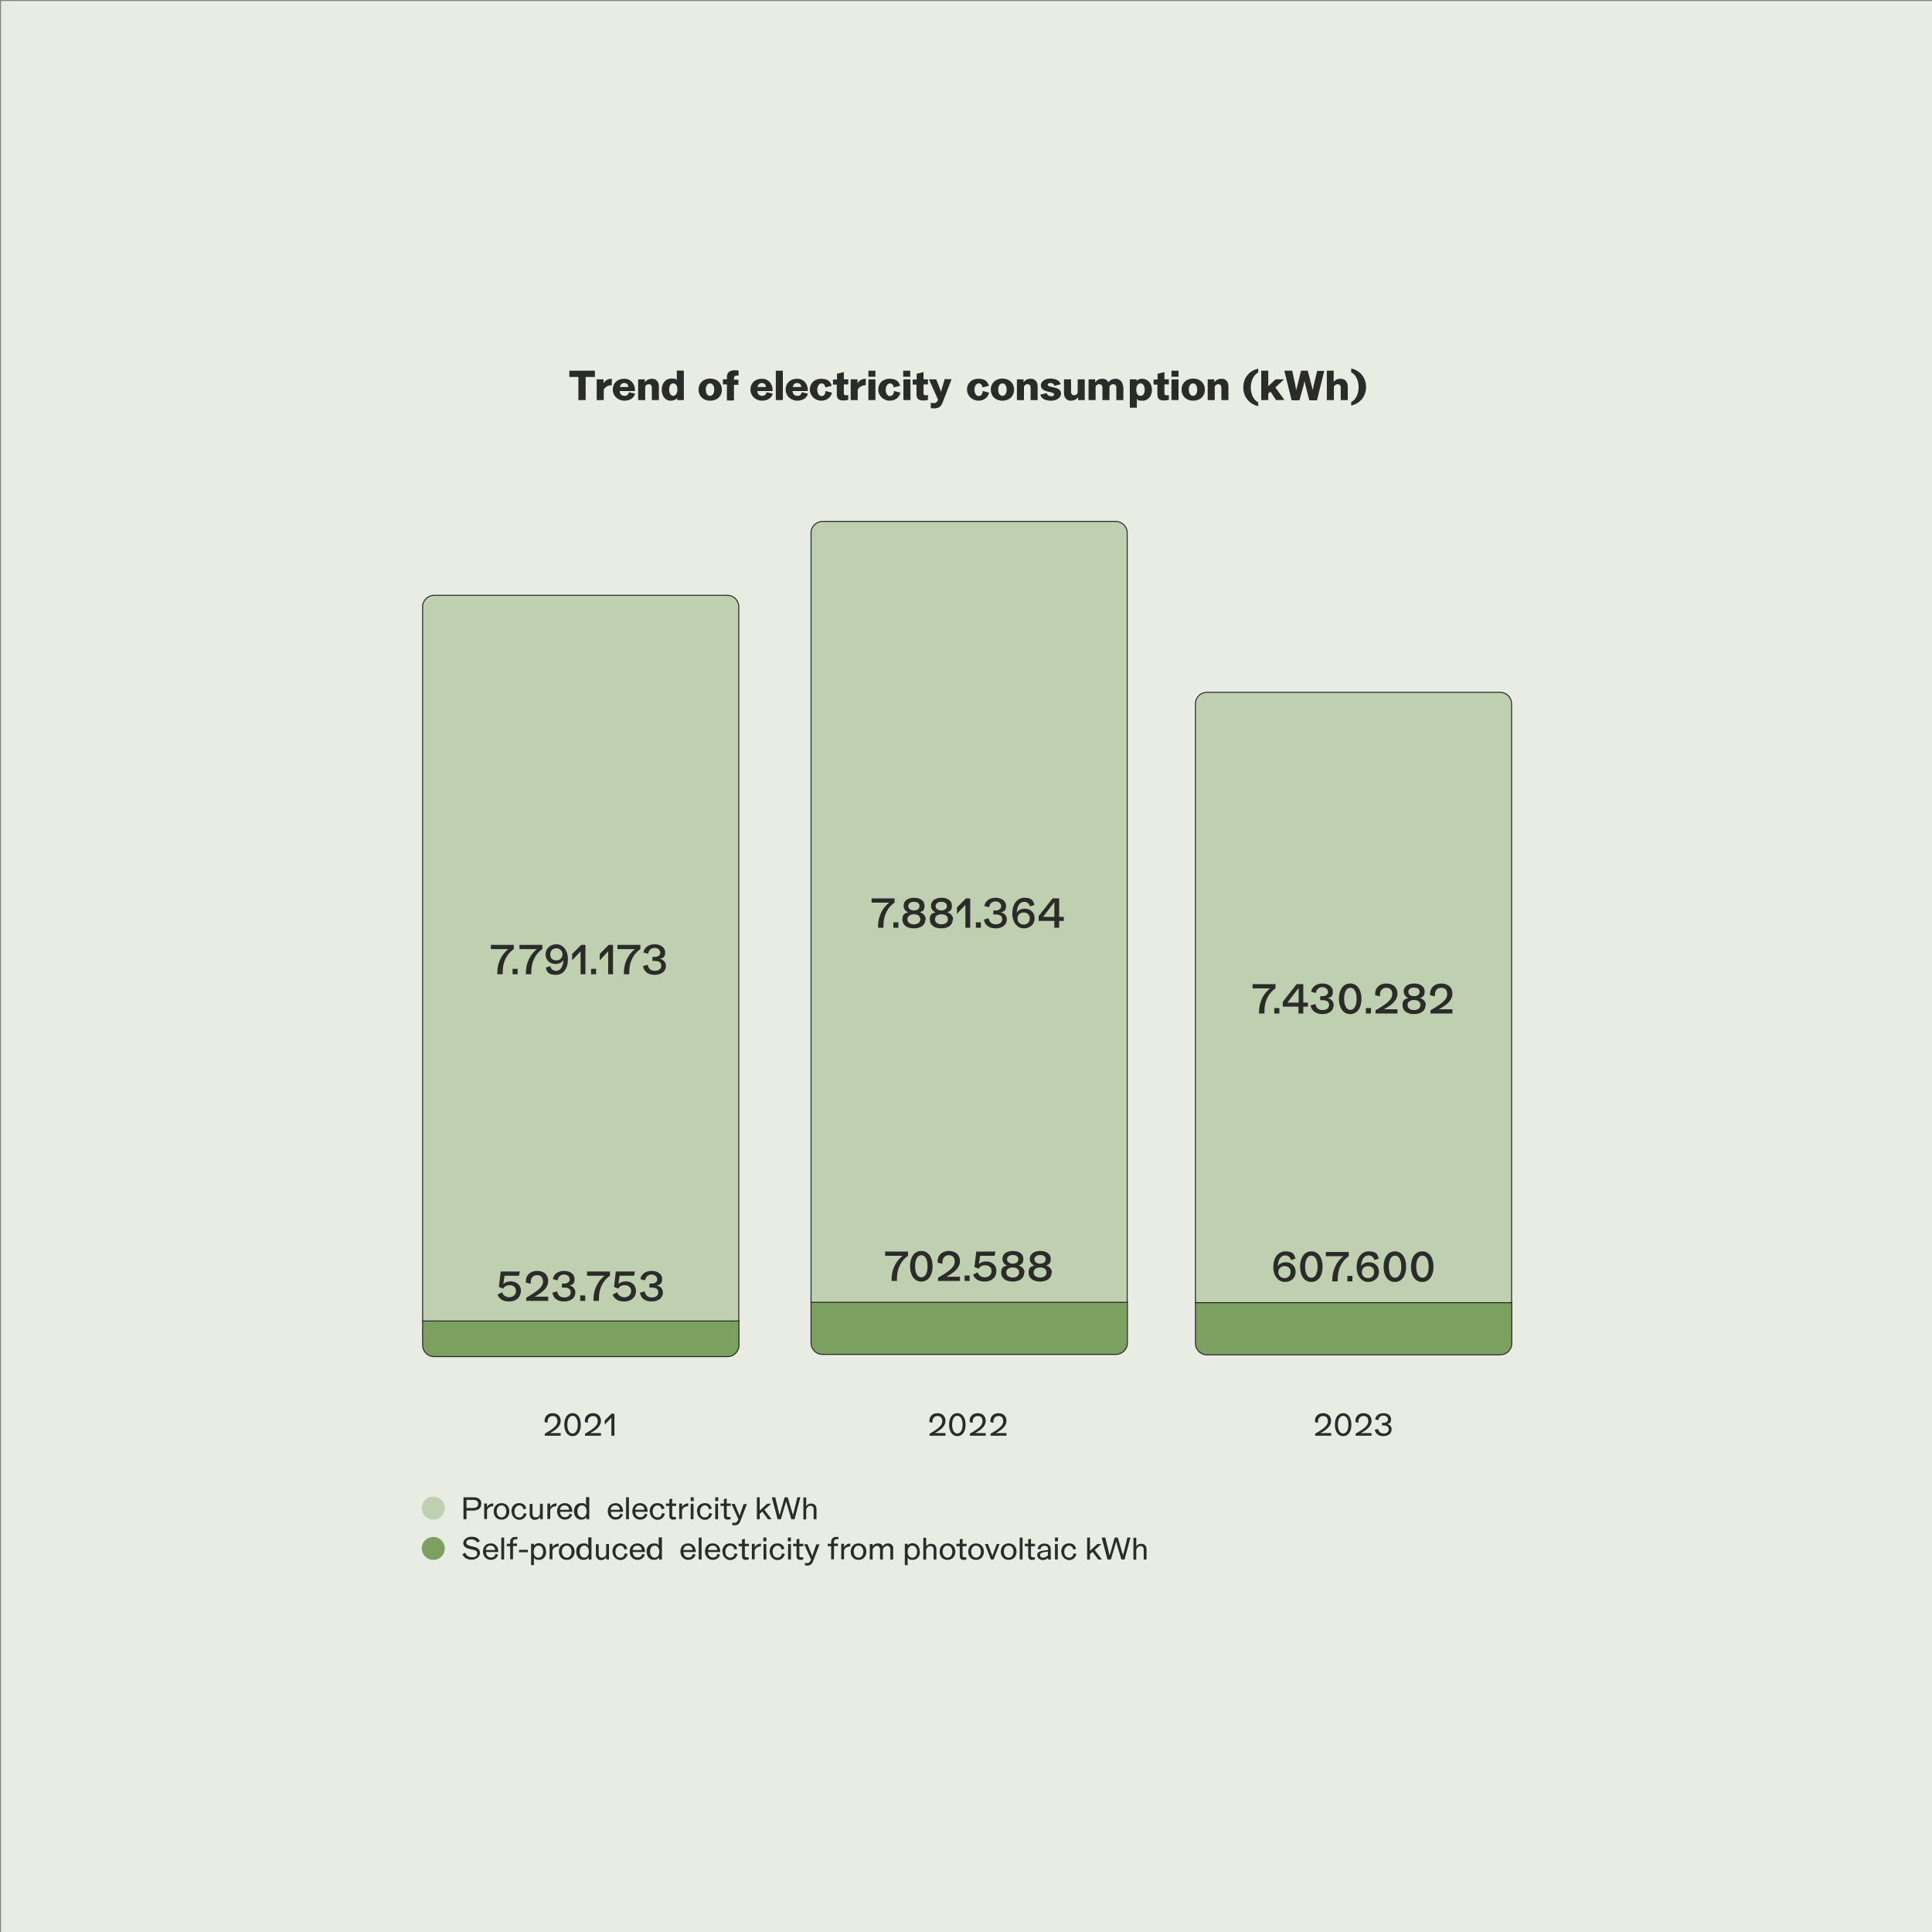 <?xml version="1.0" encoding="utf-8"?>
<!-- Generator: Adobe Illustrator 28.1.0, SVG Export Plug-In . SVG Version: 6.00 Build 0)  -->
<svg version="1.1" id="Livello_1" xmlns="http://www.w3.org/2000/svg" xmlns:xlink="http://www.w3.org/1999/xlink" x="0px" y="0px"
	 viewBox="0 0 960 960" style="enable-background:new 0 0 960 960;" xml:space="preserve">
<rect x="0" y="0" width="960" height="960" fill="#808080" stroke="none"/>
<style type="text/css">
	.st0{fill:#E8ECE2;}
	.st1{fill:#2B2B2A;}
	.st2{fill:#BED0B0;}
	.st3{fill:#7CA060;}
	.st4{fill:none;stroke:#2B2B2A;stroke-width:0.5;}
</style>
<rect x="0.5" y="0.5" class="st0" width="960" height="960"/>
<g>
	<g id="Livello_1_00000106146669289316294940000007740156157822435475_">
		<g id="Livello_1-2">
			<g>
				<g>
					<g>
						<path class="st1" d="M287.4,187.3h-4.5v-3.1h12.7v3.1H291v11.5h-3.6V187.3z"/>
					</g>
					<g>
						<path class="st1" d="M304,188.2v3.2c-0.9,0-1.7,0.2-2.4,0.6c-0.7,0.4-1.2,0.9-1.6,1.6v5.2h-3.5v-10.3h3.4v2
							c0.8-1.6,2.4-2.3,4-2.3H304z"/>
					</g>
					<g>
						<path class="st1" d="M315.6,195.6c-0.6,2.1-2.5,3.5-5.4,3.5s-5.7-2.2-5.7-5.5s2.3-5.4,5.7-5.4s5.3,2.7,5.3,5.6v0.5h-7.6
							c0.1,1.6,1.1,2.4,2.4,2.4s1.9-0.6,2.2-1.8L315.6,195.6z M308,192.3h4.2c0-1.3-0.9-2-2-2S308.3,191,308,192.3z"/>
						<path class="st1" d="M317.1,188.5h3.3v1.5c0.8-1.2,2.1-1.8,3.5-1.8s1.8,0.3,2.3,0.8c0.8,0.6,1.2,1.7,1.2,3v6.8h-3.5v-6.2
							c0-1.1-0.6-1.7-1.5-1.7s-1.5,0.5-1.8,1.2v6.7h-3.5V188.5z"/>
						<path class="st1" d="M339.8,184.2v14.6h-3.3v-1c-0.8,0.9-1.9,1.3-3.2,1.3c-2.9,0-4.5-2.5-4.5-5.5s1.8-5.5,4.8-5.5
							s2.1,0.4,2.7,1v-5L339.8,184.2L339.8,184.2z M336.6,193.6c0-1.8-0.7-3.1-2.1-3.1s-2,1.3-2,3.1s0.8,3.1,2,3.1
							S336.6,195.4,336.6,193.6z"/>
					</g>
					<g>
						<path class="st1" d="M347.1,193.6c0-3.2,2.4-5.5,5.8-5.5s5.8,2.3,5.8,5.5s-2.3,5.5-5.8,5.5S347.1,196.8,347.1,193.6z
							 M354.9,193.6c0-1.8-0.8-3.1-2.1-3.1s-2.1,1.3-2.1,3.1s0.8,3.1,2.1,3.1S354.9,195.4,354.9,193.6z"/>
					</g>
					<g>
						<path class="st1" d="M361.2,191h-2v-2.5h2v-1.2c0-2,1.2-3.3,3.7-3.3s1.6,0.1,2.1,0.3v2.3c-0.2,0-0.5,0-0.9,0
							c-0.9,0-1.4,0.5-1.4,1.4v0.7h2.2v2.5h-2.2v7.8h-3.5v-7.8L361.2,191z"/>
					</g>
					<g>
						<path class="st1" d="M384,195.6c-0.6,2.1-2.5,3.5-5.4,3.5s-5.7-2.2-5.7-5.5s2.3-5.4,5.7-5.4s5.3,2.7,5.3,5.6v0.5h-7.6
							c0.1,1.6,1.1,2.4,2.4,2.4s1.9-0.6,2.2-1.8L384,195.6z M376.4,192.3h4.2c0-1.3-0.9-2-2-2S376.7,191,376.4,192.3z"/>
						<path class="st1" d="M385.5,184.2h3.5v14.6h-3.5V184.2z"/>
						<path class="st1" d="M401.5,195.6c-0.6,2.1-2.5,3.5-5.4,3.5s-5.7-2.2-5.7-5.5s2.3-5.4,5.7-5.4s5.3,2.7,5.3,5.6v0.5h-7.6
							c0.1,1.6,1.1,2.4,2.4,2.4s1.9-0.6,2.2-1.8L401.5,195.6z M393.9,192.3h4.2c0-1.3-0.9-2-2-2S394.2,191,393.9,192.3z"/>
						<path class="st1" d="M402.4,193.6c0-3.2,2.3-5.4,5.6-5.4s4.6,1.3,5.3,3.5l-3.2,0.8c-0.2-1.3-0.9-2-1.9-2s-2.1,1.2-2.1,3.1
							s0.9,3.2,2.1,3.2s1.9-0.9,2-2.5l3.2,0.8c-0.6,2.5-2.6,4-5.4,4S402.4,196.8,402.4,193.6L402.4,193.6z"/>
						<path class="st1" d="M415.8,195.9v-4.8h-1.9v-2.5h2v-2.9l3.4-0.8v3.6h2.2v2.5h-2.2v4.4c0,0.7,0.3,1,0.9,1s0.9,0,1.3-0.1v2.4
							c-0.8,0.2-1.6,0.3-2.4,0.3C417.1,199,415.8,198.4,415.8,195.9L415.8,195.9z"/>
						<path class="st1" d="M430.2,188.2v3.2c-0.9,0-1.7,0.2-2.4,0.6c-0.7,0.4-1.2,0.9-1.6,1.6v5.2h-3.5v-10.3h3.4v2
							c0.8-1.6,2.4-2.3,4-2.3H430.2z"/>
						<path class="st1" d="M431.5,184.2h3.5v3h-3.5V184.2z M431.5,188.5h3.5v10.3h-3.5V188.5z"/>
						<path class="st1" d="M436.4,193.6c0-3.2,2.3-5.4,5.6-5.4s4.6,1.3,5.3,3.5l-3.2,0.8c-0.2-1.3-0.9-2-1.9-2s-2.1,1.2-2.1,3.1
							s0.9,3.2,2.1,3.2s1.9-0.9,2-2.5l3.2,0.8c-0.6,2.5-2.6,4-5.4,4S436.4,196.8,436.4,193.6L436.4,193.6z"/>
						<path class="st1" d="M448.8,184.2h3.5v3h-3.5V184.2z M448.9,188.5h3.5v10.3h-3.5V188.5z"/>
						<path class="st1" d="M455.4,195.9v-4.8h-1.9v-2.5h2v-2.9l3.4-0.8v3.6h2.2v2.5h-2.2v4.4c0,0.7,0.3,1,0.9,1s0.9,0,1.3-0.1v2.4
							c-0.8,0.2-1.6,0.3-2.4,0.3C456.7,199,455.4,198.4,455.4,195.9L455.4,195.9z"/>
						<path class="st1" d="M472.8,188.5l-4.5,11.7c-0.7,1.8-2,2.7-3.9,2.7s-1.6,0-1.9-0.2v-2.6c0.4,0.1,1,0.2,1.7,0.2
							s1.3-0.4,1.7-1.2l0.2-0.5l-4.5-10.1h3.6l1.6,4c0.3,0.8,0.6,1.5,0.8,2.3l0,0c0.1-0.6,0.3-1.2,0.6-2.3l1.2-4.1h3.3L472.8,188.5z
							"/>
					</g>
					<g>
						<path class="st1" d="M480.5,193.6c0-3.2,2.3-5.4,5.6-5.4s4.6,1.3,5.3,3.5l-3.2,0.8c-0.2-1.3-0.9-2-1.9-2s-2.1,1.2-2.1,3.1
							s0.9,3.2,2.1,3.2s1.9-0.9,2-2.5l3.2,0.8c-0.6,2.5-2.6,4-5.4,4S480.5,196.8,480.5,193.6L480.5,193.6z"/>
						<path class="st1" d="M492.3,193.6c0-3.2,2.4-5.5,5.8-5.5s5.8,2.3,5.8,5.5s-2.3,5.5-5.8,5.5S492.3,196.8,492.3,193.6z
							 M500.2,193.6c0-1.8-0.8-3.1-2.1-3.1s-2.1,1.3-2.1,3.1s0.8,3.1,2.1,3.1S500.2,195.4,500.2,193.6z"/>
						<path class="st1" d="M505.3,188.5h3.3v1.5c0.8-1.2,2.1-1.8,3.5-1.8c1.4,0,1.8,0.3,2.3,0.8c0.8,0.6,1.2,1.7,1.2,3v6.8h-3.5
							v-6.2c0-1.1-0.6-1.7-1.5-1.7s-1.5,0.5-1.8,1.2v6.7h-3.5V188.5z"/>
						<path class="st1" d="M516.9,196.1l3.2-0.8c0.2,1,1.2,1.6,2.3,1.6s1.4-0.4,1.4-0.9s-0.4-0.7-1.3-1l-2.1-0.5
							c-2.1-0.5-3.2-1.5-3.2-3.1s1.8-3.3,4.7-3.3s4.6,1.1,5.2,2.8l-3.2,0.8c-0.2-0.9-0.9-1.4-1.9-1.4s-1.4,0.4-1.4,0.9
							s0.4,0.7,1.3,0.9l2.1,0.5c2.3,0.5,3.2,1.5,3.2,3.1s-1.8,3.4-4.9,3.4S517.4,198,516.9,196.1L516.9,196.1z"/>
						<path class="st1" d="M539,198.8h-3.3v-1.5c-0.8,1.2-2.1,1.8-3.5,1.8s-1.8-0.3-2.3-0.8c-0.8-0.6-1.2-1.7-1.2-3v-6.8h3.5v6.2
							c0,1.1,0.6,1.7,1.5,1.7s1.5-0.5,1.8-1.2v-6.7h3.5V198.8z"/>
						<path class="st1" d="M558.2,192v6.8h-3.5v-6.2c0-1.1-0.6-1.7-1.6-1.7s-1.5,0.6-1.8,1.2v6.7h-3.5v-6.2c0-1.1-0.6-1.7-1.6-1.7
							s-1.5,0.6-1.8,1.2v6.7h-3.5v-10.3h3.3v1.5c0.8-1.1,1.9-1.8,3.5-1.8s2.5,0.6,3,1.8c1-1.3,2.2-1.8,3.8-1.8s3.5,1.4,3.5,3.8
							H558.2z"/>
					</g>
					<g>
						<path class="st1" d="M572.4,193.6c0,3-1.7,5.5-4.7,5.5s-2.1-0.4-2.8-1.1v4.6h-3.5v-14.1h3.4v0.8c0.6-0.7,1.5-1.1,2.6-1.1
							C570.5,188.2,572.3,190.6,572.4,193.6L572.4,193.6z M568.8,193.6c0-1.8-0.8-3.1-2.1-3.1s-2.1,1.3-2.1,3.1s0.7,3.1,2.1,3.1
							S568.8,195.4,568.8,193.6z"/>
					</g>
					<g>
						<path class="st1" d="M575.1,195.9v-4.8h-1.9v-2.5h2v-2.9l3.4-0.8v3.6h2.2v2.5h-2.2v4.4c0,0.7,0.3,1,0.9,1s0.9,0,1.3-0.1v2.4
							c-0.8,0.2-1.6,0.3-2.4,0.3C576.4,199,575.1,198.4,575.1,195.9L575.1,195.9z"/>
						<path class="st1" d="M582.1,184.2h3.5v3h-3.5V184.2z M582.1,188.5h3.5v10.3h-3.5V188.5z"/>
						<path class="st1" d="M587.1,193.6c0-3.2,2.4-5.5,5.8-5.5s5.8,2.3,5.8,5.5s-2.3,5.5-5.8,5.5S587.1,196.8,587.1,193.6z
							 M594.9,193.6c0-1.8-0.8-3.1-2.1-3.1s-2.1,1.3-2.1,3.1s0.8,3.1,2.1,3.1S594.9,195.4,594.9,193.6z"/>
						<path class="st1" d="M600.1,188.5h3.3v1.5c0.8-1.2,2.1-1.8,3.5-1.8s1.8,0.3,2.3,0.8c0.8,0.6,1.2,1.7,1.2,3v6.8h-3.5v-6.2
							c0-1.1-0.6-1.7-1.5-1.7s-1.5,0.5-1.8,1.2v6.7h-3.5V188.5z"/>
					</g>
					<g>
						<path class="st1" d="M617.8,192.4c0-4.2,2.5-8.1,7.4-9.2v1.9c-1.9,0.9-3.7,3.7-3.7,7.4s1.7,6.5,3.7,7.4v1.9
							c-4.9-1.1-7.4-5.1-7.4-9.2V192.4z"/>
					</g>
					<g>
						<path class="st1" d="M638.2,198.7L638.2,198.7c0,0.1-4.1,0.1-4.1,0.1l-2.8-4.2l-1.1,1v3.2h-3.5v-14.6h3.5v7.7l3.6-3.4h4.2
							c0,0.1-4.3,4-4.3,4L638.2,198.7L638.2,198.7z"/>
						<path class="st1" d="M638.3,184.2h3.8l1.6,7.6c0.1,0.7,0.2,1.2,0.4,2l0,0c0.2-0.7,0.3-1.2,0.5-2l1.9-7.6h3.3l2,7.6
							c0.2,0.7,0.3,1.2,0.5,2l0,0c0.2-0.7,0.3-1.3,0.4-2l1.8-7.5h3.5l-3.6,14.6h-3.8l-1.9-7.3c-0.2-0.8-0.3-1.5-0.5-2.3l0,0
							c-0.2,0.8-0.3,1.6-0.5,2.3l-2,7.3h-3.9l-3.6-14.6L638.3,184.2z"/>
						<path class="st1" d="M669.7,192v6.8h-3.5v-6.2c0-1.3-0.8-1.7-1.6-1.7s-1.6,0.7-1.8,1.3v6.6h-3.5v-14.6h3.4v5.6
							c0.9-1.2,2-1.6,3.5-1.6C668.4,188.2,669.6,189.8,669.7,192L669.7,192z"/>
					</g>
					<g>
						<path class="st1" d="M671.4,199.8c1.9-0.9,3.7-3.7,3.7-7.4s-1.7-6.5-3.7-7.4v-1.9c4.9,1.1,7.4,5.1,7.4,9.2s-2.5,8.1-7.4,9.2
							v-1.9V199.8z"/>
					</g>
				</g>
				<g>
					<g>
						<path class="st2" d="M209.6,749.4c0-3.2,2.5-5.7,5.7-5.7s5.7,2.5,5.7,5.7s-2.5,5.7-5.7,5.7S209.6,752.6,209.6,749.4z"/>
					</g>
				</g>
				<g>
					<g>
						<path class="st1" d="M239.1,747.3c0,2.6-2.1,3.3-4.1,3.3h-3.2v4.3h-1.5V744h5.1c2.2,0,3.8,1,3.8,3.3L239.1,747.3z
							 M237.6,747.3c0-1.4-0.8-2-2.4-2h-3.4v4h3.1C236.5,749.3,237.6,748.8,237.6,747.3L237.6,747.3z"/>
					</g>
					<g>
						<path class="st1" d="M245.1,747v1.4c-0.7,0-1.4,0.2-1.9,0.5c-0.6,0.3-1,0.9-1.2,1.5v4.4h-1.4v-7.7h1.4v1.8
							c0.6-1.2,1.8-1.9,3.2-1.9H245.1z"/>
					</g>
					<g>
						<path class="st1" d="M245.3,751c0-2.3,1.5-4.1,3.9-4.1s3.9,1.8,3.9,4.1s-1.5,4.1-3.9,4.1S245.3,753.3,245.3,751z M251.6,751
							c0-1.8-1-3-2.4-3s-2.4,1.2-2.4,3s1,3,2.4,3S251.6,752.8,251.6,751z"/>
						<path class="st1" d="M254.1,751c0-2.4,1.6-4.1,3.8-4.1s3.2,1.1,3.6,2.7l-1.4,0.4c-0.2-1.1-0.9-2-2.1-2s-2.4,1.2-2.4,3
							s0.9,3,2.4,3s2-0.9,2.3-2.2l1.4,0.4c-0.5,1.8-1.9,3-3.7,3s-3.8-1.7-3.8-4.1L254.1,751z"/>
						<path class="st1" d="M269.8,754.9h-1.4v-1.2c-0.5,0.9-1.5,1.5-2.6,1.5s-1.2-0.2-1.6-0.5c-0.6-0.5-1-1.2-1-2.2v-5.2h1.4v4.9
							c0,1.2,0.6,1.8,1.6,1.8s1.9-0.7,2.1-1.7v-5.1h1.4v7.7H269.8z"/>
					</g>
					<g>
						<path class="st1" d="M276.5,747v1.4c-0.7,0-1.4,0.2-1.9,0.5c-0.6,0.3-1,0.9-1.2,1.5v4.4H272v-7.7h1.4v1.8
							c0.6-1.2,1.8-1.9,3.2-1.9H276.5z"/>
					</g>
					<g>
						<path class="st1" d="M284.3,752.5c-0.5,1.6-1.8,2.6-3.7,2.6s-3.8-1.6-3.8-4.1s1.5-4.1,3.9-4.1s3.7,1.9,3.7,4.1v0.2h-6.1
							c0,1.5,0.9,2.7,2.4,2.7s2.1-0.8,2.3-1.8L284.3,752.5L284.3,752.5z M278.2,750.2h4.6c0-1.2-0.8-2.2-2.2-2.2
							S278.5,748.7,278.2,750.2z"/>
						<path class="st1" d="M292.8,744v10.9h-1.4v-1.1c-0.6,0.9-1.5,1.3-2.7,1.3c-1.8,0-3.5-1.5-3.5-4.1s1.5-4.1,3.6-4.1
							s2,0.5,2.4,1.2v-4.2h1.4L292.8,744z M291.5,751c0-1.8-0.9-3-2.3-3s-2.3,1.2-2.3,3s1,3,2.3,3S291.5,752.8,291.5,751z"/>
						<path class="st1" d="M309.5,752.5c-0.5,1.6-1.8,2.6-3.7,2.6s-3.8-1.6-3.8-4.1s1.5-4.1,3.9-4.1s3.7,1.9,3.7,4.1v0.2h-6.1
							c0,1.5,0.9,2.7,2.4,2.7s2.1-0.8,2.3-1.8L309.5,752.5L309.5,752.5z M303.4,750.2h4.6c0-1.2-0.8-2.2-2.2-2.2
							S303.7,748.7,303.4,750.2z"/>
						<path class="st1" d="M311.1,744h1.4v10.9h-1.4V744z"/>
						<path class="st1" d="M321.7,752.5c-0.5,1.6-1.8,2.6-3.7,2.6s-3.8-1.6-3.8-4.1s1.5-4.1,3.9-4.1s3.7,1.9,3.7,4.1v0.2h-6.1
							c0,1.5,0.9,2.7,2.4,2.7s2.1-0.8,2.3-1.8L321.7,752.5L321.7,752.5z M315.6,750.2h4.6c0-1.2-0.8-2.2-2.2-2.2
							S315.9,748.7,315.6,750.2z"/>
						<path class="st1" d="M322.8,751c0-2.4,1.6-4.1,3.8-4.1s3.2,1.1,3.6,2.7l-1.4,0.4c-0.2-1.1-0.9-2-2.1-2s-2.4,1.2-2.4,3
							s0.9,3,2.4,3s2-0.9,2.3-2.2l1.4,0.4c-0.5,1.8-1.9,3-3.7,3s-3.8-1.7-3.8-4.1L322.8,751z"/>
						<path class="st1" d="M332.6,752.9v-4.6h-1.7v-1.2h1.7v-2.2l1.4-0.3v2.5h2v1.2h-2v4.4c0,0.8,0.1,1.1,0.9,1.1s0.6,0,1,0v1.1
							c-0.5,0.1-0.8,0.2-1.3,0.2c-1.4,0-2-0.6-2-2.1V752.9z"/>
						<path class="st1" d="M342,747v1.4c-0.7,0-1.4,0.2-1.9,0.5c-0.6,0.3-1,0.9-1.2,1.5v4.4h-1.4v-7.7h1.4v1.8
							c0.6-1.2,1.8-1.9,3.2-1.9H342z"/>
						<path class="st1" d="M343.2,744h1.5v1.9h-1.5V744z M343.2,747.2h1.4v7.7h-1.4V747.2z"/>
						<path class="st1" d="M346.3,751c0-2.4,1.6-4.1,3.8-4.1s3.2,1.1,3.6,2.7l-1.4,0.4c-0.2-1.1-0.9-2-2.1-2s-2.4,1.2-2.4,3
							s0.9,3,2.4,3s2-0.9,2.3-2.2l1.4,0.4c-0.5,1.8-1.9,3-3.7,3s-3.8-1.7-3.8-4.1L346.3,751z"/>
						<path class="st1" d="M355.4,744h1.5v1.9h-1.5V744z M355.4,747.2h1.4v7.7h-1.4V747.2z"/>
						<path class="st1" d="M359.7,752.9v-4.6H358v-1.2h1.7v-2.2l1.4-0.3v2.5h2v1.2h-2v4.4c0,0.8,0.1,1.1,0.9,1.1s0.6,0,1,0v1.1
							c-0.5,0.1-0.8,0.2-1.3,0.2c-1.4,0-2-0.6-2-2.1V752.9z"/>
						<path class="st1" d="M371.2,747.2l-3.3,8.6c-0.6,1.5-1.5,2.1-2.9,2.1s-0.8,0-1.1-0.1v-1.3c0.3,0.1,0.7,0.2,1.1,0.2
							c0.7,0,1.3-0.4,1.7-1.3l0.2-0.5l-3.4-7.6h1.6l1.9,4.6c0.2,0.5,0.4,1,0.5,1.4l0,0c0.1-0.3,0.3-0.9,0.4-1.3l1.6-4.6h1.5
							L371.2,747.2z"/>
						<path class="st1" d="M383.4,754.9L383.4,754.9h-1.8l-2.8-3.8l-1.3,1.1v2.7h-1.4V744h1.4v6.6l3.7-3.4h2l-3.4,3L383.4,754.9
							L383.4,754.9z"/>
						<path class="st1" d="M383.6,744h1.6l1.8,7.4c0.1,0.5,0.2,1,0.4,1.5l0,0c0.1-0.5,0.3-1,0.4-1.5l2.1-7.4h1.5l2.2,7.4
							c0.2,0.5,0.3,1,0.4,1.5l0,0c0.1-0.5,0.2-1,0.4-1.5l1.8-7.4h1.5l-2.9,10.9h-1.6l-2.2-7.5c-0.1-0.5-0.2-0.9-0.4-1.5l0,0
							c-0.1,0.6-0.2,1-0.4,1.5l-2.2,7.5h-1.6l-2.9-10.9H383.6z"/>
						<path class="st1" d="M405.7,749.7v5.2h-1.4V750c0-1.3-0.7-1.8-1.6-1.8c-1.4,0-2,1.4-2.1,1.9v4.9h-1.4v-10.9h1.4v4.3
							c0.5-0.7,1.2-1.3,2.5-1.3s2.6,0.8,2.6,2.7V749.7z"/>
					</g>
				</g>
				<g>
					<g>
						<path class="st3" d="M209.6,769.4c0-3.2,2.5-5.7,5.7-5.7s5.7,2.5,5.7,5.7s-2.5,5.7-5.7,5.7S209.6,772.6,209.6,769.4z"/>
					</g>
				</g>
				<g>
					<g>
						<path class="st1" d="M229.8,772.4l1.3-0.9c0.6,1.5,1.8,2.3,3.5,2.3s2.5-0.7,2.5-1.9s-0.6-1.5-2.3-1.9l-1.7-0.4
							c-1.9-0.4-2.9-1.4-2.9-2.9s1.6-3.1,4-3.1s3.3,0.7,4.3,2.1l-1.3,0.8c-0.7-1.1-1.8-1.6-3.2-1.6s-2.3,0.6-2.3,1.6
							s0.6,1.3,2.1,1.7l1.7,0.4c2,0.4,3,1.5,3,3.1s-1.7,3.3-4.1,3.3s-3.9-1-4.7-2.8L229.8,772.4z"/>
						<path class="st1" d="M247.5,772.5c-0.5,1.6-1.8,2.6-3.7,2.6s-3.8-1.6-3.8-4.1s1.5-4.1,3.9-4.1s3.7,1.9,3.7,4.1v0.2h-6.1
							c0,1.5,0.9,2.7,2.4,2.7s2.1-0.8,2.3-1.8L247.5,772.5L247.5,772.5z M241.4,770.2h4.6c0-1.2-0.8-2.2-2.2-2.2
							S241.7,768.7,241.4,770.2L241.4,770.2z"/>
						<path class="st1" d="M249.1,764h1.4v10.9h-1.4V764z"/>
						<path class="st1" d="M253.5,768.3h-1.7v-1.2h1.7v-1c0-1.6,1.1-2.4,2.5-2.4s0.8,0,1.1,0.1v1.1c-0.3,0-0.5-0.1-0.8-0.1
							c-0.8,0-1.4,0.4-1.4,1.3v0.9h2v1.2h-2v6.6h-1.4v-6.6L253.5,768.3z"/>
						<path class="st1" d="M257.9,770.1h4.4v1.2h-4.4V770.1z"/>
						<path class="st1" d="M271.4,771c0,2.5-1.6,4.1-3.5,4.1s-2-0.4-2.6-1.2v3.8h-1.4v-10.6h1.4v0.9c0.4-0.6,1.3-1.2,2.4-1.2
							c2.1,0,3.6,1.7,3.6,4.1L271.4,771z M269.9,771c0-1.8-1-3-2.4-3s-2.3,1.2-2.3,3s0.8,3,2.3,3S269.9,772.8,269.9,771z"/>
					</g>
					<g>
						<path class="st1" d="M277.6,767v1.4c-0.7,0-1.4,0.2-1.9,0.5c-0.6,0.3-1,0.9-1.2,1.5v4.4h-1.4v-7.7h1.4v1.8
							c0.6-1.2,1.8-1.9,3.2-1.9H277.6z"/>
					</g>
					<g>
						<path class="st1" d="M277.7,771c0-2.3,1.5-4.1,3.9-4.1s3.9,1.8,3.9,4.1s-1.5,4.1-3.9,4.1S277.7,773.3,277.7,771z M284,771
							c0-1.8-1-3-2.4-3s-2.4,1.2-2.4,3s1,3,2.4,3S284,772.8,284,771z"/>
						<path class="st1" d="M293.9,764v10.9h-1.4v-1.1c-0.6,0.9-1.5,1.3-2.7,1.3c-1.8,0-3.5-1.5-3.5-4.1s1.5-4.1,3.6-4.1
							s2,0.5,2.4,1.2v-4.2h1.4L293.9,764z M292.6,771c0-1.8-0.9-3-2.3-3s-2.3,1.2-2.3,3s1,3,2.3,3S292.6,772.8,292.6,771z"/>
						<path class="st1" d="M302.7,774.9h-1.4v-1.2c-0.5,0.9-1.5,1.5-2.6,1.5s-1.2-0.2-1.6-0.5c-0.6-0.5-1-1.2-1-2.2v-5.2h1.4v4.9
							c0,1.2,0.6,1.8,1.6,1.8s1.9-0.7,2.1-1.7v-5.1h1.4v7.7H302.7z"/>
						<path class="st1" d="M304.3,771c0-2.4,1.6-4.1,3.8-4.1s3.2,1.1,3.6,2.7l-1.4,0.4c-0.2-1.1-0.9-2-2.1-2s-2.4,1.2-2.4,3
							s0.9,3,2.4,3s2-0.9,2.3-2.2l1.4,0.4c-0.5,1.8-1.9,3-3.7,3s-3.8-1.7-3.8-4.1L304.3,771z"/>
						<path class="st1" d="M320.4,772.5c-0.5,1.6-1.8,2.6-3.7,2.6s-3.8-1.6-3.8-4.1s1.5-4.1,3.9-4.1s3.7,1.9,3.7,4.1v0.2h-6.1
							c0,1.5,0.9,2.7,2.4,2.7s2.1-0.8,2.3-1.8L320.4,772.5L320.4,772.5z M314.3,770.2h4.6c0-1.2-0.8-2.2-2.2-2.2
							S314.6,768.7,314.3,770.2z"/>
						<path class="st1" d="M328.9,764v10.9h-1.4v-1.1c-0.6,0.9-1.5,1.3-2.7,1.3c-1.8,0-3.5-1.5-3.5-4.1s1.5-4.1,3.6-4.1
							s2,0.5,2.4,1.2v-4.2h1.4L328.9,764z M327.6,771c0-1.8-0.9-3-2.3-3s-2.3,1.2-2.3,3s1,3,2.3,3S327.6,772.8,327.6,771z"/>
						<path class="st1" d="M345.6,772.5c-0.5,1.6-1.8,2.6-3.7,2.6s-3.8-1.6-3.8-4.1s1.5-4.1,3.9-4.1s3.7,1.9,3.7,4.1v0.2h-6.1
							c0,1.5,0.9,2.7,2.4,2.7s2.1-0.8,2.3-1.8L345.6,772.5L345.6,772.5z M339.5,770.2h4.6c0-1.2-0.8-2.2-2.2-2.2
							S339.8,768.7,339.5,770.2z"/>
						<path class="st1" d="M347.2,764h1.4v10.9h-1.4V764z"/>
						<path class="st1" d="M357.8,772.5c-0.5,1.6-1.8,2.6-3.7,2.6s-3.8-1.6-3.8-4.1s1.5-4.1,3.9-4.1s3.7,1.9,3.7,4.1v0.2h-6.1
							c0,1.5,0.9,2.7,2.4,2.7s2.1-0.8,2.3-1.8L357.8,772.5L357.8,772.5z M351.8,770.2h4.6c0-1.2-0.8-2.2-2.2-2.2
							S352.1,768.7,351.8,770.2z"/>
						<path class="st1" d="M358.9,771c0-2.4,1.6-4.1,3.8-4.1s3.2,1.1,3.6,2.7l-1.4,0.4c-0.2-1.1-0.9-2-2.1-2s-2.4,1.2-2.4,3
							s0.9,3,2.4,3s2-0.9,2.3-2.2l1.4,0.4c-0.5,1.8-1.9,3-3.7,3s-3.8-1.7-3.8-4.1L358.9,771z"/>
						<path class="st1" d="M368.7,772.9v-4.6H367v-1.2h1.7v-2.2l1.4-0.3v2.5h2v1.2h-2v4.4c0,0.8,0.1,1.1,0.9,1.1s0.6,0,1,0v1.1
							c-0.5,0.1-0.8,0.2-1.3,0.2c-1.4,0-2-0.6-2-2.1V772.9z"/>
						<path class="st1" d="M378.1,767v1.4c-0.7,0-1.4,0.2-1.9,0.5c-0.6,0.3-1,0.9-1.2,1.5v4.4h-1.4v-7.7h1.4v1.8
							c0.6-1.2,1.8-1.9,3.2-1.9H378.1z"/>
						<path class="st1" d="M379.3,764h1.5v1.9h-1.5V764z M379.4,767.2h1.4v7.7h-1.4V767.2z"/>
						<path class="st1" d="M382.4,771c0-2.4,1.6-4.1,3.8-4.1s3.2,1.1,3.6,2.7l-1.4,0.4c-0.2-1.1-0.9-2-2.1-2s-2.4,1.2-2.4,3
							s0.9,3,2.4,3s2-0.9,2.3-2.2l1.4,0.4c-0.5,1.8-1.9,3-3.7,3s-3.8-1.7-3.8-4.1L382.4,771z"/>
						<path class="st1" d="M391.5,764h1.5v1.9h-1.5V764z M391.6,767.2h1.4v7.7h-1.4V767.2z"/>
						<path class="st1" d="M395.8,772.9v-4.6h-1.7v-1.2h1.7v-2.2l1.4-0.3v2.5h2v1.2h-2v4.4c0,0.8,0.1,1.1,0.9,1.1s0.6,0,1,0v1.1
							c-0.5,0.1-0.8,0.2-1.3,0.2c-1.4,0-2-0.6-2-2.1V772.9z"/>
						<path class="st1" d="M407.3,767.2l-3.3,8.6c-0.6,1.5-1.5,2.1-2.9,2.1s-0.8,0-1.1-0.1v-1.3c0.3,0.1,0.7,0.2,1.1,0.2
							c0.7,0,1.3-0.4,1.7-1.3l0.2-0.5l-3.4-7.6h1.6l1.9,4.6c0.2,0.5,0.4,1,0.5,1.4l0,0c0.1-0.3,0.3-0.9,0.4-1.3l1.6-4.6h1.5
							L407.3,767.2z"/>
						<path class="st1" d="M413,768.3h-1.7v-1.2h1.7v-1c0-1.6,1.1-2.4,2.5-2.4s0.8,0,1.1,0.1v1.1c-0.3,0-0.5-0.1-0.8-0.1
							c-0.8,0-1.4,0.4-1.4,1.3v0.9h2v1.2h-2v6.6H413v-6.6L413,768.3z"/>
					</g>
					<g>
						<path class="st1" d="M422.5,767v1.4c-0.7,0-1.4,0.2-1.9,0.5c-0.6,0.3-1,0.9-1.2,1.5v4.4H418v-7.7h1.4v1.8
							c0.6-1.2,1.8-1.9,3.2-1.9H422.5z"/>
					</g>
					<g>
						<path class="st1" d="M422.7,771c0-2.3,1.5-4.1,3.9-4.1s3.9,1.8,3.9,4.1s-1.5,4.1-3.9,4.1S422.7,773.3,422.7,771z M429,771
							c0-1.8-1-3-2.4-3s-2.4,1.2-2.4,3s1,3,2.4,3S429,772.8,429,771z"/>
						<path class="st1" d="M443.8,769.7v5.2h-1.4V770c0-1.3-0.7-1.9-1.6-1.9s-2,1.1-2.1,1.8v5h-1.4V770c0-1.3-0.7-1.9-1.6-1.9
							s-1.9,1.1-2.1,1.8v5h-1.4v-7.7h1.4v1.2c0.4-0.7,1.1-1.5,2.6-1.5s2,0.5,2.4,1.5c0.6-1,1.5-1.5,2.7-1.5s2.6,0.8,2.6,2.7
							L443.8,769.7z"/>
						<path class="st1" d="M457.1,771c0,2.5-1.6,4.1-3.5,4.1s-2-0.4-2.6-1.2v3.8h-1.4v-10.6h1.4v0.9c0.4-0.6,1.3-1.2,2.4-1.2
							c2.1,0,3.6,1.7,3.6,4.1L457.1,771z M455.7,771c0-1.8-1-3-2.4-3s-2.3,1.2-2.3,3s0.8,3,2.3,3S455.7,772.8,455.7,771z"/>
						<path class="st1" d="M465.3,769.7v5.2h-1.4V770c0-1.3-0.7-1.8-1.6-1.8c-1.4,0-2,1.4-2.1,1.9v4.9h-1.4v-10.9h1.4v4.3
							c0.5-0.7,1.2-1.3,2.5-1.3s2.6,0.8,2.6,2.7V769.7z"/>
						<path class="st1" d="M466.9,771c0-2.3,1.5-4.1,3.9-4.1s3.9,1.8,3.9,4.1s-1.5,4.1-3.9,4.1S466.9,773.3,466.9,771z M473.2,771
							c0-1.8-1-3-2.4-3s-2.4,1.2-2.4,3s1,3,2.4,3S473.2,772.8,473.2,771z"/>
						<path class="st1" d="M476.9,772.9v-4.6h-1.7v-1.2h1.7v-2.2l1.4-0.3v2.5h2v1.2h-2v4.4c0,0.8,0.1,1.1,0.9,1.1s0.6,0,1,0v1.1
							c-0.5,0.1-0.8,0.2-1.3,0.2c-1.4,0-2-0.6-2-2.1V772.9z"/>
					</g>
					<g>
						<path class="st1" d="M481.1,771c0-2.3,1.5-4.1,3.9-4.1s3.9,1.8,3.9,4.1s-1.5,4.1-3.9,4.1S481.1,773.3,481.1,771z M487.4,771
							c0-1.8-1-3-2.4-3s-2.4,1.2-2.4,3s1,3,2.4,3S487.4,772.8,487.4,771z"/>
						<path class="st1" d="M489.4,767.2h1.5l1.9,5.1c0.1,0.3,0.3,0.8,0.3,1.1l0,0c0-0.3,0.2-0.8,0.3-1.1l1.9-5.1h1.4l-3,7.7h-1.3
							L489.4,767.2L489.4,767.2z"/>
					</g>
					<g>
						<path class="st1" d="M497.3,771c0-2.3,1.5-4.1,3.9-4.1s3.9,1.8,3.9,4.1s-1.5,4.1-3.9,4.1S497.3,773.3,497.3,771z M503.6,771
							c0-1.8-1-3-2.4-3s-2.4,1.2-2.4,3s1,3,2.4,3S503.6,772.8,503.6,771z"/>
						<path class="st1" d="M506.7,764h1.4v10.9h-1.4V764z"/>
						<path class="st1" d="M510.9,772.9v-4.6h-1.7v-1.2h1.7v-2.2l1.4-0.3v2.5h2v1.2h-2v4.4c0,0.8,0.1,1.1,0.9,1.1s0.6,0,1,0v1.1
							c-0.5,0.1-0.8,0.2-1.3,0.2c-1.4,0-2-0.6-2-2.1L510.9,772.9z"/>
						<path class="st1" d="M522.2,774.9L522.2,774.9h-1.4c0-0.2,0-0.5,0-0.9c-0.5,0.7-1.6,1.2-2.7,1.2s-2.7-1-2.7-2.3
							s0.2-1.2,0.7-1.6c0.6-0.5,1.5-0.7,2.9-0.9l1.8-0.2v-0.3c0-1.2-0.6-1.8-1.8-1.8s-1.9,0.7-2,1.8l-1.4-0.3
							c0.2-1.6,1.5-2.6,3.4-2.6s3.1,1,3.1,3v2.6c0,1,0,1.7,0.1,2.4L522.2,774.9z M520.7,772.8V771c-0.5,0-1,0.1-1.6,0.2
							c-1.7,0.3-2.3,0.6-2.3,1.5s0.6,1.3,1.5,1.3S520.1,773.5,520.7,772.8L520.7,772.8z"/>
						<path class="st1" d="M524.2,764h1.5v1.9h-1.5V764z M524.2,767.2h1.4v7.7h-1.4V767.2z"/>
						<path class="st1" d="M527.3,771c0-2.4,1.6-4.1,3.8-4.1s3.2,1.1,3.6,2.7l-1.4,0.4c-0.2-1.1-0.9-2-2.1-2s-2.4,1.2-2.4,3
							s0.9,3,2.4,3s2-0.9,2.3-2.2l1.4,0.4c-0.5,1.8-1.9,3-3.7,3s-3.8-1.7-3.8-4.1L527.3,771z"/>
						<path class="st1" d="M547.5,774.9L547.5,774.9h-1.8l-2.8-3.8l-1.3,1.1v2.7h-1.4V764h1.4v6.6l3.7-3.4h2l-3.4,3L547.5,774.9
							L547.5,774.9z"/>
						<path class="st1" d="M547.6,764h1.6l1.8,7.4c0.1,0.5,0.2,1,0.4,1.5l0,0c0.1-0.5,0.3-1,0.4-1.5l2.1-7.4h1.5l2.2,7.4
							c0.2,0.5,0.3,1,0.4,1.5l0,0c0.1-0.5,0.2-1,0.4-1.5l1.8-7.4h1.5l-2.9,10.9h-1.6l-2.2-7.5c-0.1-0.5-0.2-0.9-0.4-1.5l0,0
							c-0.1,0.6-0.2,1-0.4,1.5l-2.2,7.5h-1.7l-2.9-10.9H547.6z"/>
						<path class="st1" d="M569.7,769.7v5.2h-1.4V770c0-1.3-0.7-1.8-1.6-1.8c-1.4,0-2,1.4-2.1,1.9v4.9h-1.4v-10.9h1.4v4.3
							c0.5-0.7,1.2-1.3,2.5-1.3s2.6,0.8,2.6,2.7V769.7z"/>
					</g>
				</g>
				<g>
					<path class="st3" d="M210,656.2L210,656.2v12.2c0,3.1,2.5,5.7,5.7,5.7h145.8c3.1,0,5.7-2.5,5.7-5.7v-12.2H210L210,656.2z"/>
					<path class="st4" d="M210,656.2L210,656.2v12.2c0,3.1,2.5,5.7,5.7,5.7h145.8c3.1,0,5.7-2.5,5.7-5.7v-12.2H210L210,656.2z"/>
					<path class="st3" d="M403,646.9L403,646.9v20.4c0,3.1,2.5,5.7,5.7,5.7h145.8c3.1,0,5.7-2.5,5.7-5.7v-20.4H403z"/>
					<path class="st4" d="M403,646.9L403,646.9v20.4c0,3.1,2.5,5.7,5.7,5.7h145.8c3.1,0,5.7-2.5,5.7-5.7v-20.4H403z"/>
					<path class="st2" d="M215.7,295.8c-3.1,0-5.7,2.5-5.7,5.7v354.9h157.1V301.5c0-3.1-2.5-5.7-5.7-5.7H215.6L215.7,295.8
						L215.7,295.8z"/>
				</g>
				<g>
					<g>
						<path class="st1" d="M255.3,469.5v2.1c-3.3,2.2-5.5,6.2-5.5,11.2v1.3h-2.7v-0.6c0-5.1,2.1-9.2,5.5-11.9h-8.7v-2.1H255.3z"/>
					</g>
					<g>
						<path class="st1" d="M254.7,481.4h2.5v2.7h-2.5L254.7,481.4L254.7,481.4z"/>
					</g>
					<g>
						<path class="st1" d="M269.5,469.5v2.1c-3.3,2.2-5.5,6.2-5.5,11.2v1.3h-2.7v-0.6c0-5.1,2.1-9.2,5.5-11.9h-8.7v-2.1H269.5
							L269.5,469.5z"/>
						<path class="st1" d="M282.2,476.6c0,4.8-2.3,7.8-6,7.8s-4.4-1.3-5-3.6l2.2-0.7c0.4,1.5,1.5,2.3,2.9,2.3c2.2,0,3.5-2.1,3.7-5.4
							c-0.7,1.2-2.2,2-4,2c-2.9,0-4.9-2-4.9-4.8s2.3-5,5.4-5S282.2,472.1,282.2,476.6L282.2,476.6z M279.5,474.2c0-1.7-1.3-3-3.1-3
							s-3,1.3-3,3.1s1.2,2.9,3,2.9S279.5,476,279.5,474.2z"/>
						<path class="st1" d="M290.9,469.5v14.6h-2.4v-11.4l-4.2,4.5V474l4.5-4.5H290.9z"/>
						<path class="st1" d="M293.7,481.4h2.5v2.7h-2.5V481.4z"/>
						<path class="st1" d="M304.6,469.5v14.6h-2.4v-11.4l-4.2,4.5V474l4.5-4.5H304.6z"/>
						<path class="st1" d="M318.2,469.5v2.1c-3.3,2.2-5.5,6.2-5.5,11.2v1.3H310v-0.6c0-5.1,2.1-9.2,5.5-11.9h-8.7v-2.1H318.2
							L318.2,469.5z"/>
						<path class="st1" d="M319.5,480l2.4-0.6c0.2,1.9,1.5,3,3.5,3s3.2-1,3.2-2.6s-1.2-2.3-3.2-2.3s-0.9,0-1.2,0v-2
							c0.5,0,0.8,0,1.2,0c1.6,0,2.7-0.9,2.7-2.1s-1.1-2.4-2.8-2.4s-3,1.1-3.2,2.9l-2.4-0.6c0.4-2.5,2.6-4.1,5.6-4.1s5.2,1.6,5.2,4
							s-1,2.9-2.7,3.2l0,0c1.8,0.3,3.1,1.8,3.1,3.5c0,2.7-2.2,4.5-5.6,4.5S319.9,482.7,319.5,480L319.5,480z"/>
					</g>
				</g>
				<g>
					<path class="st4" d="M215.7,295.8c-3.1,0-5.7,2.5-5.7,5.7v354.9h157.1V301.5c0-3.1-2.5-5.7-5.7-5.7H215.6L215.7,295.8
						L215.7,295.8z"/>
					<path class="st2" d="M408.7,259.1c-3.1,0-5.7,2.5-5.7,5.7v382.3h157.1V264.8c0-3.1-2.5-5.7-5.7-5.7H408.6L408.7,259.1
						L408.7,259.1z"/>
				</g>
				<g>
					<g>
						<path class="st1" d="M444.5,446.4v2.1c-3.3,2.2-5.5,6.2-5.5,11.2v1.3h-2.7v-0.6c0-5.1,2.1-9.2,5.5-11.9h-8.7v-2.1H444.5
							L444.5,446.4z"/>
					</g>
					<g>
						<path class="st1" d="M443.9,458.3h2.5v2.7h-2.5V458.3z"/>
						<path class="st1" d="M459.8,456.9c0,2.7-2.2,4.4-5.7,4.4s-5.7-1.7-5.7-4.4s1.1-3,2.9-3.6c-1.5-0.6-2.3-1.8-2.3-3.3
							c0-2.3,2-3.9,5.2-3.9s5.2,1.6,5.2,3.9s-0.8,2.7-2.3,3.3c1.8,0.6,2.9,1.9,2.9,3.6H459.8z M457.3,456.8c0-1.6-1.2-2.5-3.2-2.5
							s-3.2,1-3.2,2.5s1.3,2.5,3.2,2.5S457.3,458.3,457.3,456.8z M451.3,450.2c0,1.3,1.1,2.2,2.8,2.2s2.8-0.8,2.8-2.2
							s-1.1-2.1-2.8-2.1S451.3,449,451.3,450.2z"/>
						<path class="st1" d="M473.4,456.9c0,2.7-2.2,4.4-5.7,4.4s-5.7-1.7-5.7-4.4s1.1-3,2.9-3.6c-1.5-0.6-2.3-1.8-2.3-3.3
							c0-2.3,2-3.9,5.2-3.9s5.2,1.6,5.2,3.9s-0.8,2.7-2.3,3.3c1.8,0.6,2.9,1.9,2.9,3.6H473.4z M471,456.8c0-1.6-1.2-2.5-3.2-2.5
							s-3.2,1-3.2,2.5s1.3,2.5,3.2,2.5S471,458.3,471,456.8z M464.9,450.2c0,1.3,1.1,2.2,2.8,2.2s2.8-0.8,2.8-2.2s-1.1-2.1-2.8-2.1
							S464.9,449,464.9,450.2z"/>
						<path class="st1" d="M482.1,446.4V461h-2.4v-11.4l-4.2,4.5v-3.2l4.5-4.5H482.1z"/>
						<path class="st1" d="M484.9,458.3h2.5v2.7h-2.5V458.3z"/>
						<path class="st1" d="M488.9,456.9l2.4-0.6c0.2,1.9,1.5,3,3.5,3s3.2-1,3.2-2.6s-1.2-2.3-3.2-2.3s-0.9,0-1.2,0v-2
							c0.5,0,0.8,0,1.2,0c1.6,0,2.7-0.9,2.7-2.1s-1.1-2.4-2.8-2.4s-3,1.1-3.2,2.9l-2.4-0.6c0.4-2.5,2.6-4.1,5.6-4.1s5.2,1.6,5.2,4
							s-1,2.9-2.7,3.2l0,0c1.8,0.3,3.1,1.8,3.1,3.5c0,2.7-2.2,4.5-5.6,4.5S489.3,459.6,488.9,456.9L488.9,456.9z"/>
						<path class="st1" d="M514.1,456.3c0,3-2.3,5-5.4,5s-5.7-2.9-5.7-7.4s2.3-7.8,6-7.8c3.7,0,4.4,1.3,5,3.6l-2.2,0.7
							c-0.4-1.5-1.5-2.3-2.9-2.3c-2.2,0-3.5,2.1-3.7,5.4c0.7-1.2,2.2-2,4-2C512.1,451.5,514.1,453.5,514.1,456.3L514.1,456.3z
							 M511.7,456.3c0-1.7-1.2-2.9-3-2.9s-3.1,1.2-3.1,3s1.3,3,3.1,3S511.7,458.1,511.7,456.3z"/>
						<path class="st1" d="M528.6,455.6v2h-2.3v3.4h-2.4v-3.4h-7.8v-2.4l6.9-8.8h3.3v9.2L528.6,455.6L528.6,455.6z M523.9,448.3
							l-5.6,7.3h5.6V448.3z"/>
					</g>
				</g>
				<path class="st4" d="M408.7,259.1c-3.1,0-5.7,2.5-5.7,5.7v382.3h157.1V264.8c0-3.1-2.5-5.7-5.7-5.7H408.6L408.7,259.1
					L408.7,259.1z"/>
				<g>
					<g>
						<path class="st1" d="M258.8,641.5c0,3.1-2.4,5.2-5.7,5.2s-5-1.3-5.9-3.4l2.3-1.2c0.5,1.6,1.9,2.5,3.6,2.5s3.3-1.2,3.3-3.1
							s-1.4-2.9-3.1-2.9s-2.6,0.6-3.3,1.7l-2.1-0.8l0.9-7.7h9.5l-0.4,2.1h-7.2l-0.6,4.1c0.8-0.8,2.2-1.3,3.6-1.3c3,0,5.2,2,5.2,4.8
							L258.8,641.5z"/>
						<path class="st1" d="M272.4,644.3v2.1h-10.9v-1.6c6.5-3.7,8.3-5.7,8.3-8s-1.2-3.2-3-3.2s-3.1,1.4-3.1,3.4s0,0.6,0,0.9
							l-2.4-0.6c0-0.3,0-0.5,0-0.7c0-3,2.2-5.1,5.6-5.1s5.5,2,5.5,5s-2.2,5.4-6.8,7.8h6.9L272.4,644.3z"/>
						<path class="st1" d="M274.5,642.3l2.4-0.6c0.2,1.9,1.5,3,3.5,3s3.2-1,3.2-2.6s-1.2-2.3-3.2-2.3s-0.9,0-1.2,0v-2
							c0.5,0,0.8,0,1.2,0c1.6,0,2.7-0.9,2.7-2.1s-1.1-2.4-2.8-2.4s-3,1.1-3.2,2.9l-2.4-0.6c0.4-2.5,2.6-4.1,5.6-4.1s5.2,1.6,5.2,4
							s-1,2.9-2.7,3.2l0,0c1.8,0.3,3.1,1.8,3.1,3.5c0,2.7-2.2,4.5-5.6,4.5S274.9,645,274.5,642.3L274.5,642.3z"/>
					</g>
					<g>
						<path class="st1" d="M288.3,643.7h2.5v2.7h-2.5V643.7z"/>
					</g>
					<g>
						<path class="st1" d="M303.1,631.8v2.1c-3.3,2.2-5.5,6.2-5.5,11.2v1.3h-2.7v-0.6c0-5.1,2.1-9.2,5.5-11.9h-8.7v-2.1H303.1
							L303.1,631.8z"/>
						<path class="st1" d="M316,641.5c0,3.1-2.4,5.2-5.7,5.2s-5-1.3-5.9-3.4l2.3-1.2c0.5,1.6,1.9,2.5,3.6,2.5s3.3-1.2,3.3-3.1
							s-1.4-2.9-3.1-2.9s-2.6,0.6-3.3,1.7l-2.1-0.8l0.9-7.7h9.5l-0.4,2.1h-7.2l-0.6,4.1c0.8-0.8,2.2-1.3,3.6-1.3
							C313.9,636.7,316.1,638.7,316,641.5L316,641.5z"/>
						<path class="st1" d="M318,642.3l2.4-0.6c0.2,1.9,1.5,3,3.5,3s3.2-1,3.2-2.6s-1.2-2.3-3.2-2.3s-0.9,0-1.2,0v-2
							c0.5,0,0.8,0,1.2,0c1.6,0,2.7-0.9,2.7-2.1s-1.1-2.4-2.8-2.4s-3,1.1-3.2,2.9l-2.4-0.6c0.4-2.5,2.6-4.1,5.6-4.1s5.2,1.6,5.2,4
							s-1,2.9-2.7,3.2l0,0c1.8,0.3,3.1,1.8,3.1,3.5c0,2.7-2.2,4.5-5.6,4.5S318.4,645,318,642.3L318,642.3z"/>
					</g>
				</g>
				<g>
					<g>
						<path class="st1" d="M451.2,621.9v2.1c-3.3,2.2-5.5,6.2-5.5,11.2v1.3H443v-0.6c0-5.1,2.1-9.2,5.5-11.9h-8.7v-2.1H451.2
							L451.2,621.9z"/>
					</g>
					<g>
						<path class="st1" d="M452.2,629.2c0-4.3,2-7.6,5.6-7.6s5.6,3.3,5.6,7.6s-2,7.6-5.6,7.6S452.2,633.5,452.2,629.2z M460.9,629.2
							c0-3.2-1.1-5.5-3.1-5.5s-3.1,2.3-3.1,5.5s1.1,5.5,3.1,5.5S460.9,632.4,460.9,629.2z"/>
						<path class="st1" d="M477,634.4v2.1h-10.9v-1.6c6.5-3.7,8.3-5.7,8.3-8s-1.2-3.2-3-3.2s-3.1,1.4-3.1,3.4s0,0.6,0,0.9l-2.4-0.6
							c0-0.3,0-0.5,0-0.7c0-3,2.2-5.1,5.6-5.1s5.5,2,5.5,5s-2.2,5.4-6.8,7.8h6.9L477,634.4z"/>
						<path class="st1" d="M479.3,633.8h2.5v2.7h-2.5V633.8z"/>
						<path class="st1" d="M495.1,631.6c0,3.1-2.4,5.2-5.7,5.2s-5-1.3-5.9-3.4l2.3-1.2c0.5,1.6,1.9,2.5,3.6,2.5s3.3-1.2,3.3-3.1
							s-1.4-2.9-3.1-2.9s-2.6,0.6-3.3,1.7l-2.1-0.8l0.9-7.7h9.5l-0.4,2.1H487l-0.6,4.1c0.8-0.8,2.2-1.3,3.6-1.3
							C493,626.8,495.2,628.8,495.1,631.6L495.1,631.6z"/>
						<path class="st1" d="M508.9,632.4c0,2.7-2.2,4.4-5.7,4.4s-5.7-1.7-5.7-4.4s1.1-3,2.9-3.6c-1.5-0.6-2.3-1.8-2.3-3.3
							c0-2.3,2-3.9,5.2-3.9s5.2,1.6,5.2,3.9s-0.8,2.7-2.3,3.3c1.8,0.6,2.9,1.9,2.9,3.6H508.9z M506.4,632.3c0-1.6-1.2-2.5-3.2-2.5
							s-3.2,1-3.2,2.5s1.3,2.5,3.2,2.5S506.4,633.8,506.4,632.3z M500.4,625.7c0,1.3,1.1,2.2,2.8,2.2s2.8-0.8,2.8-2.2
							s-1.1-2.1-2.8-2.1S500.4,624.5,500.4,625.7z"/>
						<path class="st1" d="M522.5,632.4c0,2.7-2.2,4.4-5.7,4.4s-5.7-1.7-5.7-4.4s1.1-3,2.9-3.6c-1.5-0.6-2.3-1.8-2.3-3.3
							c0-2.3,2-3.9,5.2-3.9s5.2,1.6,5.2,3.9s-0.8,2.7-2.3,3.3c1.8,0.6,2.9,1.9,2.9,3.6H522.5z M520,632.3c0-1.6-1.2-2.5-3.2-2.5
							s-3.2,1-3.2,2.5s1.3,2.5,3.2,2.5S520,633.8,520,632.3z M514,625.7c0,1.3,1.1,2.2,2.8,2.2s2.8-0.8,2.8-2.2s-1.1-2.1-2.8-2.1
							S514,624.5,514,625.7z"/>
					</g>
				</g>
				<g>
					<path class="st3" d="M594,647.1L594,647.1v20.4c0,3.1,2.5,5.7,5.7,5.7h145.8c3.1,0,5.7-2.5,5.7-5.7v-20.4H594z"/>
					<path class="st4" d="M594,647.1L594,647.1v20.4c0,3.1,2.5,5.7,5.7,5.7h145.8c3.1,0,5.7-2.5,5.7-5.7v-20.4H594z"/>
					<path class="st2" d="M599.7,344c-3.1,0-5.7,2.5-5.7,5.7v297.6h157.1V349.7c0-3.1-2.5-5.7-5.7-5.7H599.6L599.7,344L599.7,344z"
						/>
				</g>
				<g>
					<g>
						<path class="st1" d="M633.8,489v2.1c-3.3,2.2-5.5,6.2-5.5,11.2v1.3h-2.7V503c0-5.1,2.1-9.2,5.5-11.9h-8.7V489H633.8z"/>
					</g>
					<g>
						<path class="st1" d="M633.2,500.9h2.5v2.7h-2.5V500.9z"/>
						<path class="st1" d="M649.9,498.2v2h-2.3v3.4h-2.4v-3.4h-7.8v-2.4l6.9-8.8h3.3v9.2L649.9,498.2L649.9,498.2z M645.3,490.9
							l-5.6,7.3h5.6V490.9z"/>
						<path class="st1" d="M651.3,499.5l2.4-0.6c0.2,1.9,1.5,3,3.5,3s3.2-1,3.2-2.6s-1.2-2.3-3.2-2.3s-0.9,0-1.2,0v-2
							c0.5,0,0.8,0,1.2,0c1.6,0,2.7-0.9,2.7-2.1s-1.1-2.4-2.8-2.4s-3,1.1-3.2,2.9l-2.4-0.6c0.4-2.5,2.6-4.1,5.6-4.1s5.2,1.6,5.2,4
							s-1,2.9-2.7,3.2l0,0c1.8,0.3,3.1,1.8,3.1,3.5c0,2.7-2.2,4.5-5.6,4.5s-5.4-1.7-5.9-4.4H651.3z"/>
						<path class="st1" d="M665.3,496.3c0-4.3,2-7.6,5.6-7.6s5.6,3.3,5.6,7.6s-2,7.6-5.6,7.6S665.3,500.6,665.3,496.3z M674.1,496.3
							c0-3.2-1.1-5.5-3.1-5.5s-3.1,2.3-3.1,5.5s1.1,5.5,3.1,5.5S674.1,499.5,674.1,496.3z"/>
						<path class="st1" d="M678.7,500.9h2.5v2.7h-2.5V500.9z"/>
						<path class="st1" d="M694.4,501.5v2.1h-10.9V502c6.5-3.7,8.3-5.7,8.3-8s-1.2-3.2-3-3.2s-3.1,1.4-3.1,3.4s0,0.6,0,0.9l-2.4-0.6
							c0-0.3,0-0.5,0-0.7c0-3,2.2-5.1,5.6-5.1s5.5,2,5.5,5s-2.2,5.4-6.8,7.8L694.4,501.5L694.4,501.5z"/>
						<path class="st1" d="M708.3,499.5c0,2.7-2.2,4.4-5.7,4.4s-5.7-1.7-5.7-4.4s1.1-3,2.9-3.6c-1.5-0.6-2.3-1.8-2.3-3.3
							c0-2.3,2-3.9,5.2-3.9s5.2,1.6,5.2,3.9s-0.8,2.7-2.3,3.3c1.8,0.6,2.9,1.9,2.9,3.6H708.3z M705.8,499.4c0-1.6-1.2-2.5-3.2-2.5
							s-3.2,1-3.2,2.5s1.3,2.5,3.2,2.5S705.8,500.9,705.8,499.4z M699.8,492.8c0,1.3,1.1,2.2,2.8,2.2s2.8-0.8,2.8-2.2
							s-1.1-2.1-2.8-2.1S699.8,491.6,699.8,492.8z"/>
						<path class="st1" d="M721.7,501.5v2.1h-10.9V502c6.5-3.7,8.3-5.7,8.3-8s-1.2-3.2-3-3.2s-3.1,1.4-3.1,3.4s0,0.6,0,0.9l-2.4-0.6
							c0-0.3,0-0.5,0-0.7c0-3,2.2-5.1,5.6-5.1s5.5,2,5.5,5s-2.2,5.4-6.8,7.8L721.7,501.5L721.7,501.5z"/>
					</g>
				</g>
				<path class="st4" d="M599.7,344c-3.1,0-5.7,2.5-5.7,5.7v297.6h157.1V349.7c0-3.1-2.5-5.7-5.7-5.7H599.6L599.7,344L599.7,344z"/>
				<g>
					<g>
						<path class="st1" d="M278.6,712.1v1.3h-7.9v-1c4.9-2.8,6.3-4.3,6.3-6.2s-1-2.6-2.4-2.6s-2.5,1.1-2.5,2.7s0,0.5,0,0.7l-1.5-0.4
							c0-0.2,0-0.4,0-0.6c0-2.2,1.6-3.8,4-3.8s4,1.5,4,3.8s-1.7,4.2-5.3,6.1h5.4H278.6z"/>
					</g>
					<g>
						<path class="st1" d="M280.4,707.9c0-3.2,1.4-5.7,4.1-5.7s4.1,2.5,4.1,5.7s-1.4,5.7-4.1,5.7S280.4,711.1,280.4,707.9z
							 M287.1,707.9c0-2.5-0.9-4.4-2.6-4.4s-2.6,1.9-2.6,4.4s0.9,4.4,2.6,4.4S287.1,710.4,287.1,707.9z"/>
						<path class="st1" d="M298.6,712.1v1.3h-7.9v-1c4.9-2.8,6.3-4.3,6.3-6.2s-1-2.6-2.4-2.6s-2.5,1.1-2.5,2.7s0,0.5,0,0.7l-1.5-0.4
							c0-0.2,0-0.4,0-0.6c0-2.2,1.6-3.8,4-3.8s4,1.5,4,3.8s-1.7,4.2-5.3,6.1h5.4H298.6z"/>
						<path class="st1" d="M305.3,702.5v10.9h-1.5v-9l-3.3,3.5v-2.1l3.4-3.4L305.3,702.5L305.3,702.5z"/>
					</g>
				</g>
				<g>
					<g>
						<path class="st1" d="M469.8,712.1v1.3h-7.9v-1c4.9-2.8,6.3-4.3,6.3-6.2s-1-2.6-2.4-2.6s-2.5,1.1-2.5,2.7s0,0.5,0,0.7l-1.5-0.4
							c0-0.2,0-0.4,0-0.6c0-2.2,1.6-3.8,4-3.8s4,1.5,4,3.8s-1.7,4.2-5.3,6.1h5.4H469.8z"/>
					</g>
					<g>
						<path class="st1" d="M471.6,707.9c0-3.2,1.4-5.7,4.1-5.7s4.1,2.5,4.1,5.7s-1.4,5.7-4.1,5.7S471.6,711.1,471.6,707.9z
							 M478.3,707.9c0-2.5-0.9-4.4-2.6-4.4s-2.6,1.9-2.6,4.4s0.9,4.4,2.6,4.4S478.3,710.4,478.3,707.9z"/>
						<path class="st1" d="M489.8,712.1v1.3h-7.9v-1c4.9-2.8,6.3-4.3,6.3-6.2s-1-2.6-2.4-2.6s-2.5,1.1-2.5,2.7s0,0.5,0,0.7l-1.5-0.4
							c0-0.2,0-0.4,0-0.6c0-2.2,1.6-3.8,4-3.8s4,1.5,4,3.8s-1.7,4.2-5.3,6.1h5.4H489.8z"/>
						<path class="st1" d="M500.1,712.1v1.3h-7.9v-1c4.9-2.8,6.3-4.3,6.3-6.2s-1-2.6-2.4-2.6s-2.5,1.1-2.5,2.7s0,0.5,0,0.7l-1.5-0.4
							c0-0.2,0-0.4,0-0.6c0-2.2,1.6-3.8,4-3.8s4,1.5,4,3.8s-1.7,4.2-5.3,6.1h5.4H500.1z"/>
					</g>
				</g>
				<g>
					<g>
						<path class="st1" d="M661.5,712.1v1.3h-8v-1c4.9-2.8,6.3-4.3,6.3-6.2s-1-2.6-2.4-2.6s-2.5,1.1-2.5,2.7s0,0.5,0,0.7l-1.5-0.4
							c0-0.2,0-0.4,0-0.6c0-2.2,1.6-3.8,4-3.8s4,1.5,4,3.8s-1.7,4.2-5.3,6.1H661.5z"/>
					</g>
					<g>
						<path class="st1" d="M663.3,707.9c0-3.2,1.4-5.7,4.1-5.7s4.1,2.5,4.1,5.7s-1.4,5.7-4.1,5.7S663.3,711.1,663.3,707.9z
							 M670,707.9c0-2.5-0.9-4.4-2.6-4.4s-2.6,1.9-2.6,4.4s0.9,4.4,2.6,4.4S670,710.4,670,707.9z"/>
						<path class="st1" d="M681.5,712.1v1.3h-7.9v-1c4.9-2.8,6.3-4.3,6.3-6.2s-1-2.6-2.4-2.6s-2.5,1.1-2.5,2.7s0,0.5,0,0.7l-1.5-0.4
							c0-0.2,0-0.4,0-0.6c0-2.2,1.6-3.8,4-3.8s4,1.5,4,3.8s-1.7,4.2-5.3,6.1H681.5L681.5,712.1z"/>
						<path class="st1" d="M683.3,710.4l1.5-0.4c0.2,1.5,1.2,2.3,2.8,2.3s2.5-0.9,2.5-2.1s-1-1.9-2.6-1.9s-0.6,0-0.8,0V707
							c0.4,0,0.6,0,0.9,0c1.2,0,2.1-0.7,2.1-1.7s-0.9-1.9-2.3-1.9s-2.4,0.9-2.5,2.3l-1.6-0.4c0.3-1.9,1.9-3.1,4.1-3.1s3.8,1.2,3.8,3
							s-0.8,2.2-2,2.4l0,0c1.3,0.2,2.3,1.3,2.3,2.6c0,2-1.6,3.4-4.1,3.4s-3.9-1.3-4.3-3.2L683.3,710.4z"/>
					</g>
				</g>
				<g>
					<g>
						<path class="st1" d="M643.8,632c0,3-2.3,5-5.4,5s-5.7-2.9-5.7-7.4s2.3-7.8,6-7.8s4.4,1.3,5,3.6l-2.2,0.7
							c-0.4-1.5-1.5-2.3-2.9-2.3c-2.2,0-3.5,2.1-3.7,5.4c0.7-1.2,2.2-2,4-2C641.8,627.2,643.8,629.2,643.8,632L643.8,632z
							 M641.3,632c0-1.7-1.2-2.9-3-2.9s-3.1,1.2-3.1,3s1.3,3,3.1,3S641.3,633.8,641.3,632z"/>
					</g>
					<g>
						<path class="st1" d="M646,629.4c0-4.3,2-7.6,5.6-7.6s5.6,3.3,5.6,7.6s-2,7.6-5.6,7.6S646,633.7,646,629.4z M654.7,629.4
							c0-3.2-1.1-5.5-3.1-5.5s-3.1,2.3-3.1,5.5s1.1,5.5,3.1,5.5S654.7,632.6,654.7,629.4z"/>
					</g>
					<g>
						<path class="st1" d="M670.2,622.1v2.1c-3.3,2.2-5.5,6.2-5.5,11.2v1.3H662v-0.6c0-5.1,2.1-9.2,5.5-11.9h-8.7v-2.1H670.2z"/>
					</g>
					<g>
						<path class="st1" d="M669.5,634h2.5v2.7h-2.5V634z"/>
						<path class="st1" d="M685.2,632c0,3-2.3,5-5.4,5s-5.7-2.9-5.7-7.4s2.3-7.8,6-7.8s4.4,1.3,5,3.6l-2.2,0.7
							c-0.4-1.5-1.5-2.3-2.9-2.3c-2.2,0-3.5,2.1-3.7,5.4c0.7-1.2,2.2-2,4-2C683.2,627.2,685.2,629.2,685.2,632L685.2,632z
							 M682.8,632c0-1.7-1.2-2.9-3-2.9s-3.1,1.2-3.1,3s1.3,3,3.1,3S682.8,633.8,682.8,632z"/>
						<path class="st1" d="M687.5,629.4c0-4.3,2-7.6,5.6-7.6s5.6,3.3,5.6,7.6s-2,7.6-5.6,7.6S687.5,633.7,687.5,629.4z M696.3,629.4
							c0-3.2-1.1-5.5-3.1-5.5s-3.1,2.3-3.1,5.5s1.1,5.5,3.1,5.5S696.3,632.6,696.3,629.4z"/>
						<path class="st1" d="M701.1,629.4c0-4.3,2-7.6,5.6-7.6s5.6,3.3,5.6,7.6s-2,7.6-5.6,7.6S701.1,633.7,701.1,629.4z M709.9,629.4
							c0-3.2-1.1-5.5-3.1-5.5s-3.1,2.3-3.1,5.5s1.1,5.5,3.1,5.5S709.9,632.6,709.9,629.4z"/>
					</g>
				</g>
			</g>
		</g>
	</g>
</g>
</svg>
